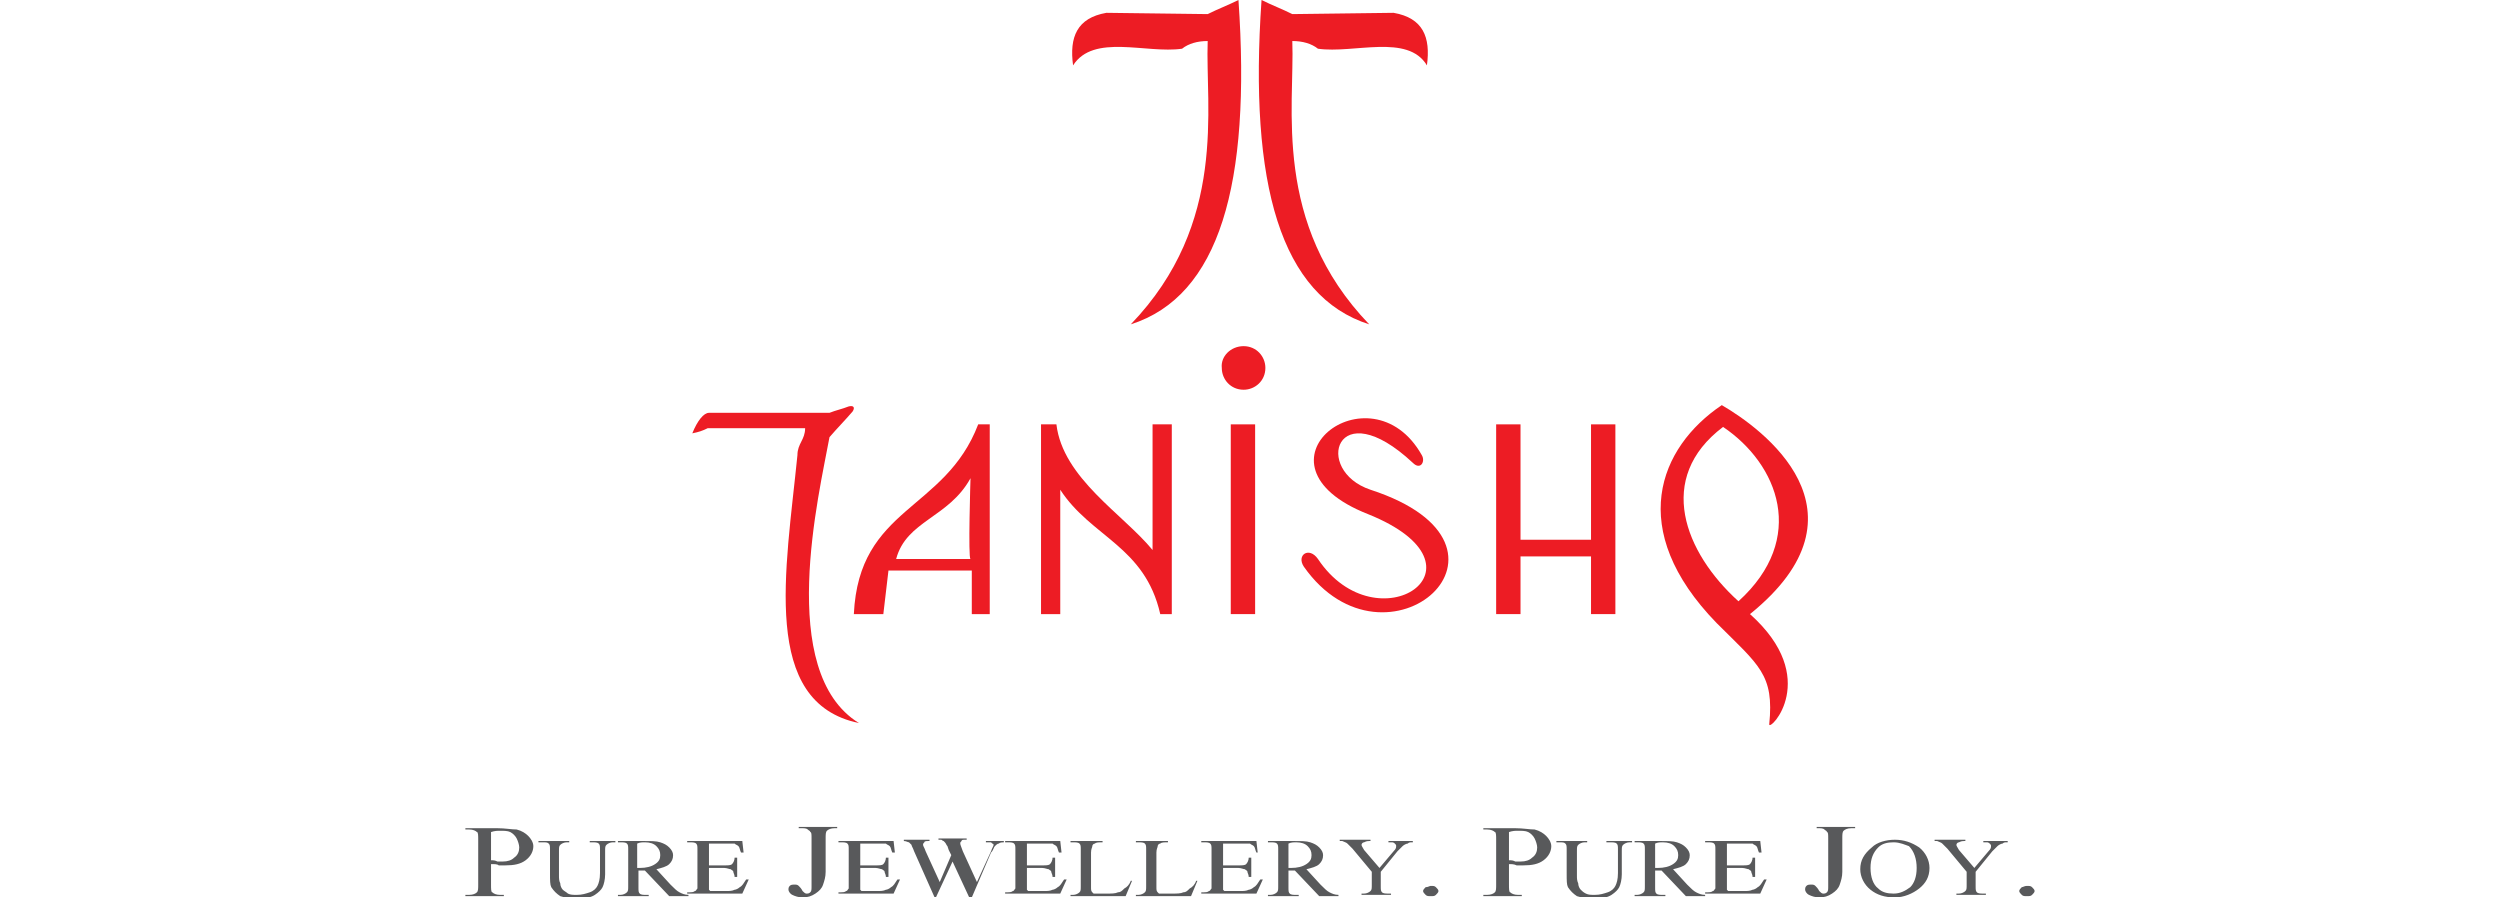 <?xml version="1.0" encoding="utf-8"?>
<!-- Generator: Adobe Illustrator 18.0.0, SVG Export Plug-In . SVG Version: 6.00 Build 0)  -->
<!DOCTYPE svg PUBLIC "-//W3C//DTD SVG 1.1//EN" "http://www.w3.org/Graphics/SVG/1.1/DTD/svg11.dtd">
<svg version="1.1" id="Layer_1" xmlns="http://www.w3.org/2000/svg" xmlns:xlink="http://www.w3.org/1999/xlink" x="0px" y="0px"
	 viewBox="323 -0.3 195 70" enable-background="new 323 -0.3 195 70" xml:space="preserve">
<g>
	<path fill-rule="evenodd" clip-rule="evenodd" fill="#ED1C24" d="M434.3,4.8c0.3-2.2-0.3-3.7-2.6-4.1l-7.9,0.1
		c-0.8-0.4-1.6-0.7-2.4-1.1c-1,14.4,1.5,23.1,8.4,25.3c-7.6-7.9-5.8-17-6-22.1c0.8,0,1.5,0.2,2,0.6C428.6,3.9,432.8,2.3,434.3,4.8"
		/>
	<path fill-rule="evenodd" clip-rule="evenodd" fill="#ED1C24" d="M406.7,4.8c-0.3-2.2,0.3-3.7,2.6-4.1l7.9,0.1
		c0.8-0.4,1.6-0.7,2.4-1.1c1,14.4-1.5,23.1-8.4,25.3c7.6-7.9,5.8-17,6-22.1c-0.8,0-1.5,0.2-2,0.6C412.4,3.9,408.3,2.3,406.7,4.8"/>
	<path fill="#58595B" d="M481.1,68.8c0.2,0,0.3,0,0.4,0.1c0.1,0.1,0.2,0.2,0.2,0.3c0,0.1-0.1,0.2-0.2,0.3c-0.1,0.1-0.2,0.1-0.4,0.1
		c-0.2,0-0.3,0-0.4-0.1c-0.1-0.1-0.2-0.2-0.2-0.3c0-0.1,0.1-0.2,0.2-0.3C480.8,68.9,480.9,68.8,481.1,68.8 M477.7,65.3h1.9v0.1h-0.1
		c-0.1,0-0.2,0-0.3,0.1c-0.1,0-0.3,0.1-0.4,0.2c-0.1,0.1-0.2,0.2-0.4,0.4l-1.3,1.6v1.1c0,0.3,0,0.4,0.1,0.5c0.1,0.1,0.3,0.1,0.5,0.1
		h0.2v0.1h-2.3v-0.1h0.2c0.2,0,0.4-0.1,0.5-0.2c0.1-0.1,0.1-0.2,0.1-0.5v-1l-1.5-1.8c-0.2-0.2-0.3-0.3-0.4-0.4
		c-0.1-0.1-0.2-0.1-0.4-0.2c-0.1,0-0.1,0-0.2,0v-0.1h2.4v0.1h-0.1c-0.1,0-0.2,0-0.4,0.1c-0.1,0-0.2,0.1-0.2,0.2
		c0,0.1,0.1,0.2,0.2,0.4l1.2,1.4l1.1-1.3c0.2-0.2,0.2-0.3,0.2-0.4c0-0.1,0-0.1-0.1-0.2c0,0-0.1-0.1-0.2-0.1c-0.1,0-0.2,0-0.3,0V65.3
		z M470.7,65.4c-0.5,0-0.9,0.1-1.2,0.4c-0.4,0.4-0.6,0.9-0.6,1.6c0,0.7,0.2,1.3,0.6,1.6c0.3,0.3,0.7,0.4,1.2,0.4
		c0.5,0,0.9-0.2,1.3-0.5c0.3-0.3,0.5-0.8,0.5-1.5c0-0.7-0.2-1.3-0.6-1.7C471.6,65.6,471.2,65.4,470.7,65.4z M470.8,65.2
		c0.7,0,1.3,0.2,1.9,0.6c0.5,0.4,0.8,1,0.8,1.6c0,0.7-0.3,1.2-0.8,1.6c-0.5,0.4-1.2,0.7-1.9,0.7c-0.8,0-1.4-0.2-1.9-0.6
		c-0.5-0.4-0.8-1-0.8-1.6c0-0.7,0.3-1.2,0.9-1.7C469.4,65.4,470.1,65.2,470.8,65.2z M464.7,64.3v-0.1h3v0.1h-0.3
		c-0.3,0-0.5,0.1-0.6,0.2c-0.1,0.1-0.1,0.3-0.1,0.6v2.6c0,0.4-0.1,0.7-0.2,1c-0.1,0.3-0.3,0.5-0.6,0.7c-0.3,0.2-0.6,0.3-1,0.3
		c-0.3,0-0.6-0.1-0.8-0.2c-0.2-0.1-0.3-0.3-0.3-0.4c0-0.1,0-0.2,0.1-0.3c0.1-0.1,0.2-0.1,0.4-0.1c0.1,0,0.2,0,0.3,0.1
		c0.1,0.1,0.2,0.2,0.3,0.4c0.1,0.1,0.2,0.2,0.3,0.2c0.1,0,0.2,0,0.3-0.1c0.1-0.1,0.1-0.2,0.1-0.5v-3.7c0-0.3,0-0.5-0.1-0.5
		c0-0.1-0.1-0.1-0.2-0.2c-0.1-0.1-0.3-0.1-0.5-0.1H464.7z M457.7,65.5v1.7h1.2c0.3,0,0.5,0,0.6-0.1c0.1-0.1,0.2-0.3,0.2-0.5h0.2v1.5
		h-0.2c0-0.2-0.1-0.3-0.1-0.4c0-0.1-0.1-0.1-0.2-0.2c-0.1,0-0.3-0.1-0.5-0.1h-1.2v1.4c0,0.2,0,0.3,0,0.3c0,0,0.1,0.1,0.1,0.1
		c0.1,0,0.2,0,0.3,0h0.9c0.3,0,0.5,0,0.7-0.1c0.1,0,0.3-0.1,0.4-0.2c0.2-0.1,0.3-0.3,0.5-0.6h0.2l-0.5,1.1h-4.3v-0.1h0.2
		c0.1,0,0.3,0,0.4-0.1c0.1,0,0.1-0.1,0.2-0.2c0-0.1,0-0.2,0-0.4V66c0-0.3,0-0.4-0.1-0.5c-0.1-0.1-0.3-0.1-0.5-0.1h-0.2v-0.1h4.3
		l0.1,0.9h-0.2c-0.1-0.2-0.1-0.4-0.2-0.5c-0.1-0.1-0.2-0.1-0.3-0.2c-0.1,0-0.3,0-0.6,0H457.7z M452.1,67.4c0.1,0,0.1,0,0.1,0
		c0,0,0.1,0,0.1,0c0.5,0,0.9-0.1,1.2-0.3c0.3-0.2,0.4-0.4,0.4-0.7c0-0.3-0.1-0.5-0.3-0.7c-0.2-0.2-0.5-0.3-0.9-0.3
		c-0.2,0-0.4,0-0.6,0.1V67.4z M456,69.6h-1.5l-1.9-2c-0.1,0-0.3,0-0.3,0c0,0-0.1,0-0.1,0c0,0-0.1,0-0.1,0v1.3c0,0.3,0,0.4,0.1,0.5
		c0.1,0.1,0.3,0.1,0.5,0.1h0.2v0.1h-2.4v-0.1h0.2c0.2,0,0.4-0.1,0.5-0.2c0.1-0.1,0.1-0.2,0.1-0.5V66c0-0.3,0-0.4-0.1-0.5
		c-0.1-0.1-0.3-0.1-0.5-0.1h-0.2v-0.1h2c0.6,0,1,0,1.3,0.1c0.3,0.1,0.5,0.2,0.7,0.4c0.2,0.2,0.3,0.4,0.3,0.6c0,0.3-0.1,0.5-0.3,0.7
		c-0.2,0.2-0.6,0.3-1,0.4l1.1,1.2c0.3,0.3,0.5,0.5,0.7,0.6c0.2,0.1,0.4,0.2,0.7,0.2V69.6z M448.3,65.4v-0.1h2v0.1h-0.2
		c-0.2,0-0.4,0.1-0.5,0.2c-0.1,0.1-0.1,0.2-0.1,0.5v1.8c0,0.4-0.1,0.8-0.2,1c-0.1,0.2-0.3,0.4-0.6,0.6c-0.3,0.2-0.8,0.3-1.3,0.3
		c-0.6,0-1.1-0.1-1.4-0.2c-0.3-0.2-0.5-0.4-0.7-0.7c-0.1-0.2-0.1-0.5-0.1-1.1V66c0-0.3,0-0.4-0.1-0.5c-0.1-0.1-0.2-0.1-0.5-0.1h-0.2
		v-0.1h2.4v0.1h-0.2c-0.2,0-0.4,0.1-0.5,0.2c-0.1,0.1-0.1,0.2-0.1,0.5v1.9c0,0.2,0,0.4,0.1,0.6c0,0.2,0.1,0.4,0.2,0.5
		c0.1,0.1,0.2,0.2,0.4,0.3c0.2,0.1,0.4,0.1,0.7,0.1c0.4,0,0.7-0.1,1-0.2c0.3-0.1,0.5-0.3,0.6-0.5c0.1-0.2,0.2-0.5,0.2-1V66
		c0-0.3,0-0.4-0.1-0.5c-0.1-0.1-0.3-0.1-0.5-0.1H448.3z M440.7,66.8c0.2,0,0.3,0,0.5,0.1c0.1,0,0.3,0,0.4,0c0.4,0,0.7-0.1,0.9-0.3
		c0.3-0.2,0.4-0.5,0.4-0.8c0-0.2-0.1-0.5-0.2-0.7c-0.1-0.2-0.3-0.4-0.5-0.5c-0.2-0.1-0.5-0.1-0.8-0.1c-0.2,0-0.4,0-0.7,0.1V66.8z
		 M440.7,67.1v1.6c0,0.3,0,0.6,0.1,0.6c0.1,0.1,0.3,0.2,0.6,0.2h0.3v0.1h-3v-0.1h0.3c0.3,0,0.5-0.1,0.6-0.2c0.1-0.1,0.1-0.3,0.1-0.6
		v-3.5c0-0.3,0-0.6-0.1-0.6c-0.1-0.1-0.3-0.2-0.6-0.2h-0.3v-0.1h2.5c0.6,0,1.1,0.1,1.5,0.1c0.4,0.1,0.7,0.3,0.9,0.5
		c0.2,0.2,0.4,0.5,0.4,0.8c0,0.4-0.2,0.8-0.6,1.1c-0.4,0.3-0.9,0.4-1.6,0.4c-0.2,0-0.3,0-0.5,0C441.1,67.1,440.9,67.1,440.7,67.1z
		 M434.6,68.8c0.2,0,0.3,0,0.4,0.1c0.1,0.1,0.2,0.2,0.2,0.3c0,0.1-0.1,0.2-0.2,0.3c-0.1,0.1-0.2,0.1-0.4,0.1c-0.2,0-0.3,0-0.4-0.1
		c-0.1-0.1-0.2-0.2-0.2-0.3c0-0.1,0.1-0.2,0.2-0.3C434.4,68.9,434.5,68.8,434.6,68.8z M431.3,65.3h1.9v0.1h-0.1
		c-0.1,0-0.2,0-0.3,0.1c-0.1,0-0.3,0.1-0.4,0.2c-0.1,0.1-0.2,0.2-0.4,0.4l-1.3,1.6v1.1c0,0.3,0,0.4,0.1,0.5c0.1,0.1,0.3,0.1,0.5,0.1
		h0.2v0.1h-2.3v-0.1h0.2c0.2,0,0.4-0.1,0.5-0.2c0.1-0.1,0.1-0.2,0.1-0.5v-1l-1.5-1.8c-0.2-0.2-0.3-0.3-0.4-0.4
		c-0.1-0.1-0.2-0.1-0.4-0.2c-0.1,0-0.1,0-0.2,0v-0.1h2.4v0.1h-0.1c-0.1,0-0.2,0-0.4,0.1c-0.1,0-0.2,0.1-0.2,0.2
		c0,0.1,0.1,0.2,0.2,0.4l1.2,1.4l1.1-1.3c0.2-0.2,0.2-0.3,0.2-0.4c0-0.1,0-0.1-0.1-0.2c0,0-0.1-0.1-0.2-0.1c-0.1,0-0.2,0-0.3,0V65.3
		z M423.5,67.4c0.1,0,0.1,0,0.1,0c0,0,0.1,0,0.1,0c0.5,0,0.9-0.1,1.2-0.3c0.3-0.2,0.4-0.4,0.4-0.7c0-0.3-0.1-0.5-0.3-0.7
		c-0.2-0.2-0.5-0.3-0.9-0.3c-0.2,0-0.4,0-0.6,0.1V67.4z M427.4,69.6h-1.5l-1.9-2c-0.1,0-0.3,0-0.3,0c0,0-0.1,0-0.1,0
		c0,0-0.1,0-0.1,0v1.3c0,0.3,0,0.4,0.1,0.5c0.1,0.1,0.3,0.1,0.5,0.1h0.2v0.1h-2.4v-0.1h0.2c0.2,0,0.4-0.1,0.5-0.2
		c0.1-0.1,0.1-0.2,0.1-0.5V66c0-0.3,0-0.4-0.1-0.5c-0.1-0.1-0.3-0.1-0.5-0.1h-0.2v-0.1h2c0.6,0,1,0,1.3,0.1c0.3,0.1,0.5,0.2,0.7,0.4
		c0.2,0.2,0.3,0.4,0.3,0.6c0,0.3-0.1,0.5-0.3,0.7c-0.2,0.2-0.6,0.3-1,0.4l1.1,1.2c0.3,0.3,0.5,0.5,0.7,0.6c0.2,0.1,0.4,0.2,0.7,0.2
		V69.6z M418.4,65.5v1.7h1.2c0.3,0,0.5,0,0.6-0.1c0.1-0.1,0.2-0.3,0.2-0.5h0.2v1.5h-0.2c0-0.2-0.1-0.3-0.1-0.4
		c0-0.1-0.1-0.1-0.2-0.2c-0.1,0-0.3-0.1-0.5-0.1h-1.2v1.4c0,0.2,0,0.3,0,0.3c0,0,0.1,0.1,0.1,0.1c0.1,0,0.2,0,0.3,0h0.9
		c0.3,0,0.5,0,0.7-0.1c0.1,0,0.3-0.1,0.4-0.2c0.2-0.1,0.3-0.3,0.5-0.6h0.2l-0.5,1.1h-4.3v-0.1h0.2c0.1,0,0.3,0,0.4-0.1
		c0.1,0,0.1-0.1,0.2-0.2c0-0.1,0-0.2,0-0.4V66c0-0.3,0-0.4-0.1-0.5c-0.1-0.1-0.3-0.1-0.5-0.1h-0.2v-0.1h4.3l0.1,0.9H421
		c-0.1-0.2-0.1-0.4-0.2-0.5c-0.1-0.1-0.2-0.1-0.3-0.2c-0.1,0-0.3,0-0.6,0H418.4z M416.3,68.4l0.1,0l-0.5,1.2h-4.3v-0.1h0.2
		c0.2,0,0.4-0.1,0.5-0.2c0.1-0.1,0.1-0.2,0.1-0.5V66c0-0.3,0-0.4-0.1-0.5c-0.1-0.1-0.3-0.1-0.5-0.1h-0.2v-0.1h2.5v0.1
		c-0.3,0-0.5,0-0.6,0.1c-0.1,0-0.2,0.1-0.2,0.2c0,0.1-0.1,0.2-0.1,0.5v2.7c0,0.2,0,0.3,0.1,0.4c0,0,0.1,0.1,0.1,0.1
		c0.1,0,0.3,0,0.6,0h0.4c0.4,0,0.7,0,0.9-0.1c0.2,0,0.3-0.1,0.5-0.3C416,68.9,416.2,68.7,416.3,68.4z M411.2,68.4l0.1,0l-0.5,1.2
		h-4.3v-0.1h0.2c0.2,0,0.4-0.1,0.5-0.2c0.1-0.1,0.1-0.2,0.1-0.5V66c0-0.3,0-0.4-0.1-0.5c-0.1-0.1-0.3-0.1-0.5-0.1h-0.2v-0.1h2.5v0.1
		c-0.3,0-0.5,0-0.6,0.1c-0.1,0-0.2,0.1-0.2,0.2c0,0.1-0.1,0.2-0.1,0.5v2.7c0,0.2,0,0.3,0.1,0.4c0,0,0.1,0.1,0.1,0.1
		c0.1,0,0.3,0,0.6,0h0.4c0.4,0,0.7,0,0.9-0.1c0.2,0,0.3-0.1,0.5-0.3C410.9,68.9,411.1,68.7,411.2,68.4z M403.1,65.5v1.7h1.2
		c0.3,0,0.5,0,0.6-0.1c0.1-0.1,0.2-0.3,0.2-0.5h0.2v1.5h-0.2c0-0.2-0.1-0.3-0.1-0.4c0-0.1-0.1-0.1-0.2-0.2c-0.1,0-0.3-0.1-0.5-0.1
		h-1.2v1.4c0,0.2,0,0.3,0,0.3c0,0,0.1,0.1,0.1,0.1c0.1,0,0.2,0,0.3,0h0.9c0.3,0,0.5,0,0.7-0.1c0.1,0,0.3-0.1,0.4-0.2
		c0.2-0.1,0.3-0.3,0.5-0.6h0.2l-0.5,1.1h-4.3v-0.1h0.2c0.1,0,0.3,0,0.4-0.1c0.1,0,0.1-0.1,0.2-0.2c0-0.1,0-0.2,0-0.4V66
		c0-0.3,0-0.4-0.1-0.5c-0.1-0.1-0.3-0.1-0.5-0.1h-0.2v-0.1h4.3l0.1,0.9h-0.2c-0.1-0.2-0.1-0.4-0.2-0.5c-0.1-0.1-0.2-0.1-0.3-0.2
		c-0.1,0-0.3,0-0.6,0H403.1z M401.3,65.3v0.1c-0.1,0-0.3,0-0.4,0.1c-0.1,0-0.2,0.1-0.3,0.2c-0.1,0.1-0.1,0.3-0.3,0.5l-1.5,3.5h-0.2
		l-1.3-2.8l-1.3,2.8h-0.1l-1.6-3.6c-0.1-0.3-0.2-0.4-0.2-0.5c-0.1-0.1-0.1-0.1-0.2-0.2c-0.1,0-0.2-0.1-0.4-0.1v-0.1h2v0.1h-0.1
		c-0.1,0-0.3,0-0.3,0.1c-0.1,0.1-0.1,0.1-0.1,0.2c0,0.1,0.1,0.2,0.2,0.5l1.1,2.4l0.9-2.1l-0.2-0.4l-0.1-0.3
		c-0.1-0.1-0.1-0.2-0.2-0.3c0,0-0.1-0.1-0.1-0.1c-0.1,0-0.1-0.1-0.2-0.1c-0.1,0-0.1,0-0.2,0v-0.1h2.2v0.1h-0.1c-0.2,0-0.3,0-0.3,0.1
		c-0.1,0.1-0.1,0.1-0.1,0.2c0,0.1,0.1,0.3,0.2,0.6l1.1,2.4l1.1-2.4c0.1-0.3,0.2-0.4,0.2-0.5c0,0,0-0.1-0.1-0.1c0,0-0.1-0.1-0.1-0.1
		c-0.1,0-0.2,0-0.4,0v-0.1H401.3z M390.1,65.5v1.7h1.2c0.3,0,0.5,0,0.6-0.1c0.1-0.1,0.2-0.3,0.2-0.5h0.2v1.5h-0.2
		c0-0.2-0.1-0.3-0.1-0.4c0-0.1-0.1-0.1-0.2-0.2c-0.1,0-0.3-0.1-0.5-0.1h-1.2v1.4c0,0.2,0,0.3,0,0.3c0,0,0.1,0.1,0.1,0.1
		c0.1,0,0.2,0,0.3,0h0.9c0.3,0,0.5,0,0.7-0.1c0.1,0,0.3-0.1,0.4-0.2c0.2-0.1,0.3-0.3,0.5-0.6h0.2l-0.5,1.1h-4.3v-0.1h0.2
		c0.1,0,0.3,0,0.4-0.1c0.1,0,0.1-0.1,0.2-0.2c0-0.1,0-0.2,0-0.4V66c0-0.3,0-0.4-0.1-0.5c-0.1-0.1-0.3-0.1-0.5-0.1h-0.2v-0.1h4.3
		l0.1,0.9h-0.2c-0.1-0.2-0.1-0.4-0.2-0.5c-0.1-0.1-0.2-0.1-0.3-0.2c-0.1,0-0.3,0-0.6,0H390.1z M385.3,64.3v-0.1h3v0.1h-0.2
		c-0.3,0-0.5,0.1-0.6,0.2c-0.1,0.1-0.1,0.3-0.1,0.6v2.6c0,0.4-0.1,0.7-0.2,1c-0.1,0.3-0.3,0.5-0.6,0.7c-0.3,0.2-0.6,0.3-1,0.3
		c-0.3,0-0.6-0.1-0.8-0.2c-0.2-0.1-0.3-0.3-0.3-0.4c0-0.1,0-0.2,0.1-0.3c0.1-0.1,0.2-0.1,0.4-0.1c0.1,0,0.2,0,0.3,0.1
		c0.1,0.1,0.2,0.2,0.3,0.4c0.1,0.1,0.2,0.2,0.3,0.2c0.1,0,0.2,0,0.3-0.1c0.1-0.1,0.1-0.2,0.1-0.5v-3.7c0-0.3,0-0.5-0.1-0.5
		c0-0.1-0.1-0.1-0.2-0.2c-0.1-0.1-0.3-0.1-0.5-0.1H385.3z M378.3,65.5v1.7h1.2c0.3,0,0.5,0,0.6-0.1c0.1-0.1,0.2-0.3,0.2-0.5h0.2v1.5
		h-0.2c0-0.2-0.1-0.3-0.1-0.4c0-0.1-0.1-0.1-0.2-0.2c-0.1,0-0.3-0.1-0.5-0.1h-1.2v1.4c0,0.2,0,0.3,0,0.3c0,0,0.1,0.1,0.1,0.1
		c0.1,0,0.2,0,0.3,0h0.9c0.3,0,0.5,0,0.7-0.1c0.1,0,0.3-0.1,0.4-0.2c0.2-0.1,0.3-0.3,0.5-0.6h0.2l-0.5,1.1h-4.3v-0.1h0.2
		c0.1,0,0.3,0,0.4-0.1c0.1,0,0.1-0.1,0.2-0.2c0-0.1,0-0.2,0-0.4V66c0-0.3,0-0.4-0.1-0.5c-0.1-0.1-0.3-0.1-0.5-0.1h-0.2v-0.1h4.3
		l0.1,0.9h-0.2c-0.1-0.2-0.1-0.4-0.2-0.5c-0.1-0.1-0.2-0.1-0.3-0.2c-0.1,0-0.3,0-0.6,0H378.3z M372.7,67.4c0,0,0.1,0,0.1,0
		c0,0,0.1,0,0.1,0c0.5,0,0.9-0.1,1.2-0.3c0.3-0.2,0.4-0.4,0.4-0.7c0-0.3-0.1-0.5-0.3-0.7c-0.2-0.2-0.5-0.3-0.9-0.3
		c-0.2,0-0.4,0-0.6,0.1V67.4z M376.7,69.6h-1.5l-1.9-2c-0.1,0-0.3,0-0.3,0c0,0-0.1,0-0.1,0c0,0-0.1,0-0.1,0v1.3c0,0.3,0,0.4,0.1,0.5
		c0.1,0.1,0.3,0.1,0.5,0.1h0.2v0.1h-2.4v-0.1h0.2c0.2,0,0.4-0.1,0.5-0.2c0.1-0.1,0.1-0.2,0.1-0.5V66c0-0.3,0-0.4-0.1-0.5
		c-0.1-0.1-0.3-0.1-0.5-0.1h-0.2v-0.1h2c0.6,0,1,0,1.3,0.1c0.3,0.1,0.5,0.2,0.7,0.4c0.2,0.2,0.3,0.4,0.3,0.6c0,0.3-0.1,0.5-0.3,0.7
		c-0.2,0.2-0.6,0.3-1,0.4l1.1,1.2c0.3,0.3,0.5,0.5,0.7,0.6c0.2,0.1,0.4,0.2,0.7,0.2V69.6z M369,65.4v-0.1h2v0.1h-0.2
		c-0.2,0-0.4,0.1-0.5,0.2c-0.1,0.1-0.1,0.2-0.1,0.5v1.8c0,0.4-0.1,0.8-0.2,1c-0.1,0.2-0.3,0.4-0.6,0.6c-0.3,0.2-0.8,0.3-1.3,0.3
		c-0.6,0-1.1-0.1-1.4-0.2c-0.3-0.2-0.5-0.4-0.7-0.7c-0.1-0.2-0.1-0.5-0.1-1.1V66c0-0.3,0-0.4-0.1-0.5c-0.1-0.1-0.2-0.1-0.5-0.1H365
		v-0.1h2.4v0.1h-0.2c-0.2,0-0.4,0.1-0.5,0.2c-0.1,0.1-0.1,0.2-0.1,0.5v1.9c0,0.2,0,0.4,0.1,0.6c0,0.2,0.1,0.4,0.2,0.5
		c0.1,0.1,0.3,0.2,0.4,0.3c0.2,0.1,0.4,0.1,0.7,0.1c0.4,0,0.7-0.1,1-0.2c0.3-0.1,0.5-0.3,0.6-0.5c0.1-0.2,0.2-0.5,0.2-1V66
		c0-0.3,0-0.4-0.1-0.5c-0.1-0.1-0.3-0.1-0.5-0.1H369z M361.3,66.8c0.2,0,0.3,0,0.5,0.1c0.1,0,0.3,0,0.4,0c0.4,0,0.7-0.1,0.9-0.3
		c0.3-0.2,0.4-0.5,0.4-0.8c0-0.2-0.1-0.5-0.2-0.7c-0.1-0.2-0.3-0.4-0.5-0.5c-0.2-0.1-0.5-0.1-0.8-0.1c-0.2,0-0.4,0-0.7,0.1V66.8z
		 M361.3,67.1v1.6c0,0.3,0,0.6,0.1,0.6c0.1,0.1,0.3,0.2,0.6,0.2h0.3v0.1h-3v-0.1h0.3c0.3,0,0.5-0.1,0.6-0.2c0.1-0.1,0.1-0.3,0.1-0.6
		v-3.5c0-0.3,0-0.6-0.1-0.6c-0.1-0.1-0.3-0.2-0.6-0.2h-0.3v-0.1h2.5c0.6,0,1.1,0.1,1.5,0.1c0.4,0.1,0.7,0.3,0.9,0.5
		c0.2,0.2,0.4,0.5,0.4,0.8c0,0.4-0.2,0.8-0.6,1.1c-0.4,0.3-0.9,0.4-1.6,0.4c-0.2,0-0.3,0-0.5,0C361.8,67.1,361.6,67.1,361.3,67.1z"
		/>
	<path fill-rule="evenodd" clip-rule="evenodd" fill="#ED1C24" d="M390,56.1c-7.7-1.6-5.7-11.9-4.8-20.9c0-0.9,0.6-1.2,0.6-2.1
		l-7.6,0c-0.4,0.2-0.7,0.3-1.2,0.4c0.4-1,0.9-1.6,1.3-1.6h9.4c0.5-0.2,1-0.3,1.5-0.5c0.4-0.1,0.5,0.1,0.3,0.4
		c-0.6,0.7-1.2,1.3-1.8,2C386.9,38.2,383.5,52.1,390,56.1"/>
	<path fill-rule="evenodd" clip-rule="evenodd" fill="#ED1C24" d="M398.7,37c0,0-0.2,6.3,0,6.3c0.2,0-5.8,0-5.8,0
		C393.7,40.3,397,40.1,398.7,37 M400.2,47.6V32.8c-0.3,0-0.6,0-0.9,0c-2.6,6.8-9.3,6.4-9.7,14.8h2.3l0.4-3.4l6.5,0v3.4H400.2z"/>
	<path fill-rule="evenodd" clip-rule="evenodd" fill="#ED1C24" d="M414.4,47.6V32.8h-1.5c0,3.2,0,6.6,0,9.8c-2.3-2.8-7-5.6-7.5-9.8
		h-1.2v14.8h1.5c0-3.2,0-6.5,0-9.7c2.4,3.7,6.6,4.4,7.8,9.7H414.4"/>
	<rect x="419" y="32.8" fill="#ED1C24" width="1.9" height="14.8"/>
	<path fill-rule="evenodd" clip-rule="evenodd" fill="#ED1C24" d="M433.9,35.2c-4-7.1-14.1,0.7-4.2,4.6c10.2,4.1,0.7,10.4-3.9,3.5
		c-0.7-1-1.7-0.3-1.1,0.6c6.4,9.1,18.7-1.6,5.2-6c-4.5-1.5-2.7-7.7,3.3-2.1C433.8,36.4,434.2,35.7,433.9,35.2"/>
	<polyline fill-rule="evenodd" clip-rule="evenodd" fill="#ED1C24" points="447.1,32.8 447.1,41.8 441.6,41.8 441.6,32.8 
		439.7,32.8 439.7,47.6 441.6,47.6 441.6,43.1 447.1,43.1 447.1,47.6 449,47.6 449,32.8 447.1,32.8 	"/>
	<path fill-rule="evenodd" clip-rule="evenodd" fill="#ED1C24" d="M457.4,33c-5.3,4-3,9.8,1.2,13.6C464,41.7,461.7,35.9,457.4,33
		 M457.3,31.3c-4.9,3.3-7.5,9.7-0.4,17c3.3,3.3,4.5,4,4.1,7.9c0,0.6,4.1-3.6-1.5-8.6C469.4,39.6,460.4,33.1,457.3,31.3z"/>
	<path fill-rule="evenodd" clip-rule="evenodd" fill="#ED1C24" d="M420,26.7c1,0,1.7,0.8,1.7,1.7c0,1-0.8,1.7-1.7,1.7
		c-1,0-1.7-0.8-1.7-1.7C418.2,27.5,419,26.7,420,26.7"/>
</g>
</svg>
